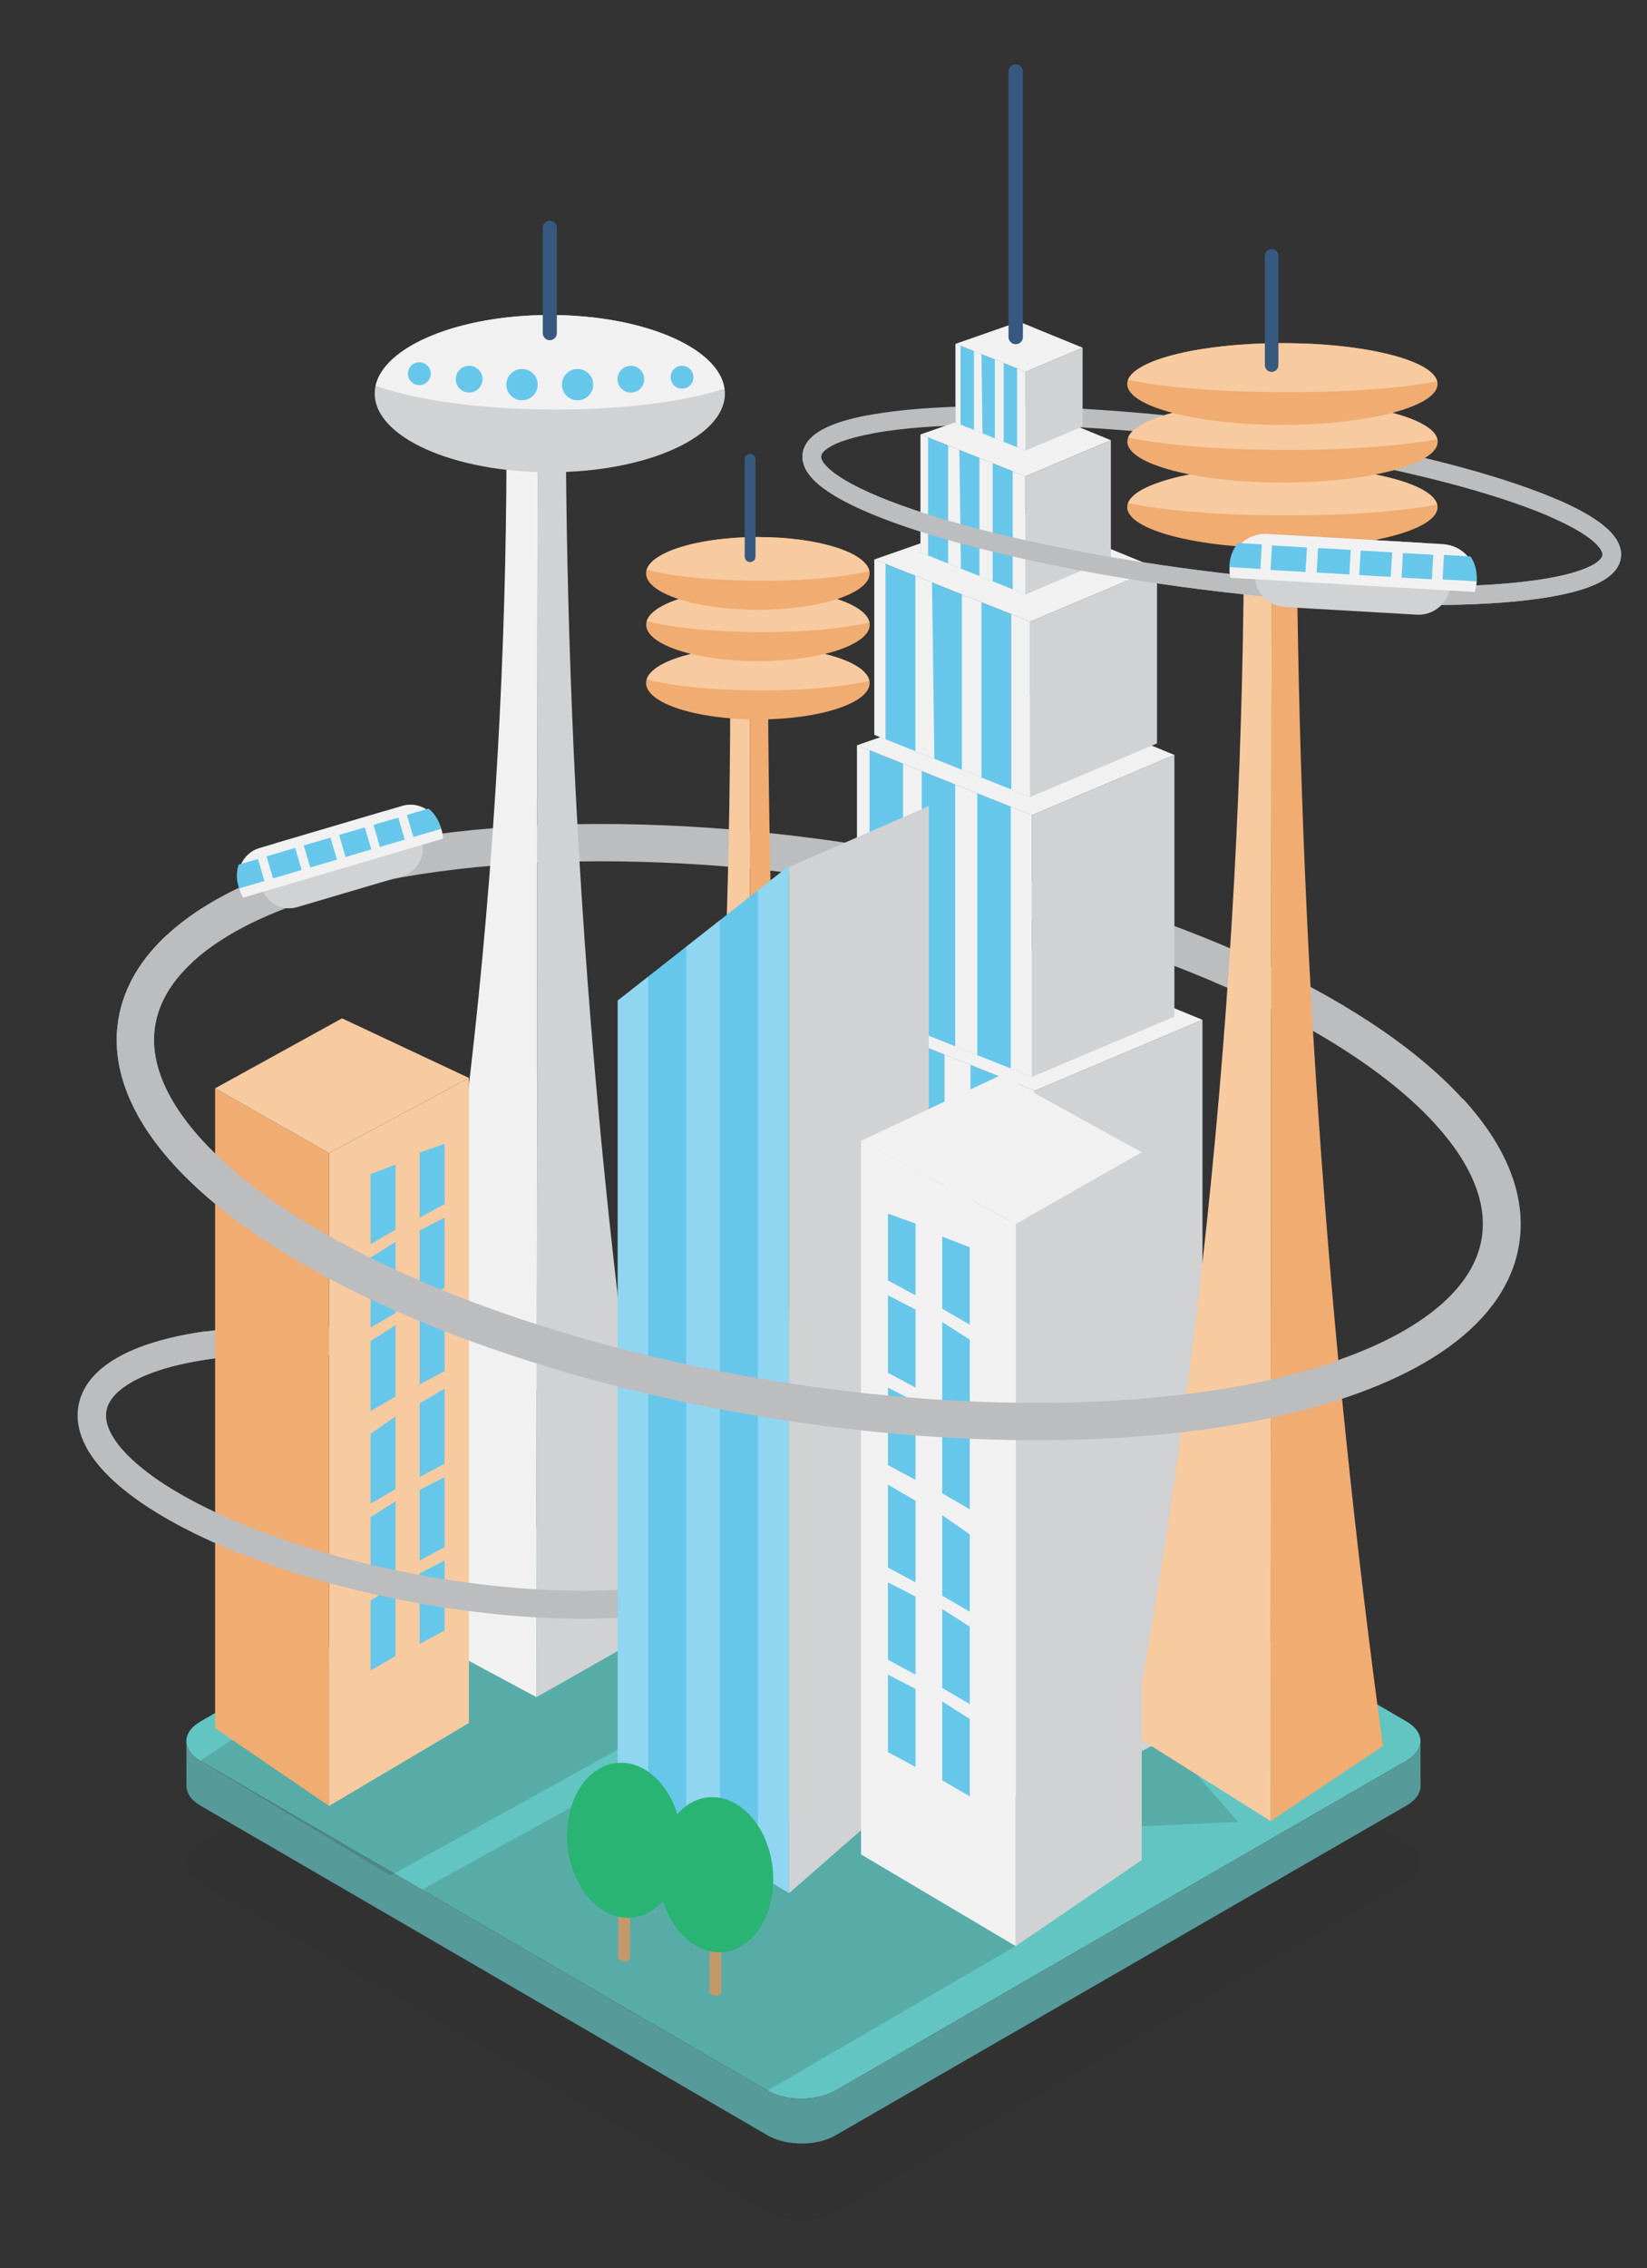 <?xml version="1.0" encoding="utf-8"?>
<!-- Generator: Adobe Illustrator 16.0.0, SVG Export Plug-In . SVG Version: 6.00 Build 0)  -->
<!DOCTYPE svg PUBLIC "-//W3C//DTD SVG 1.1//EN" "http://www.w3.org/Graphics/SVG/1.1/DTD/svg11.dtd">
<svg version="1.1" id="megalopolis" xmlns="http://www.w3.org/2000/svg" xmlns:xlink="http://www.w3.org/1999/xlink" x="0px"
	 y="0px" width="176.667px" height="243.165px" viewBox="0 -66.497 176.667 243.165"
	 enable-background="new 0 -66.497 176.667 243.165" xml:space="preserve">
<rect x="0" y="-66.497" width="176.667" height="243.165" fill="#333333" stroke="none"/>
<path fill="none" stroke="#BBBDBF" stroke-width="2" stroke-miterlimit="10" d="M172.878-6.851
	c-0.561,4.413-20.219,5.555-43.91,2.55s-42.444-9.017-41.884-13.43c0.56-4.413,20.218-5.555,43.91-2.55
	S173.437-11.263,172.878-6.851"/>
<ellipse transform="matrix(0.983 0.185 -0.185 0.983 17.757 -7.056)" fill="none" stroke="#BBBDBF" stroke-width="3" stroke-miterlimit="10" cx="46.586" cy="91.366" rx="37.335" ry="12.602"/>
<ellipse transform="matrix(0.987 0.158 -0.158 0.987 9.783 -13.196)" fill="none" stroke="#BBBDBF" stroke-width="4" stroke-miterlimit="10" cx="87.82" cy="54.885" rx="74.086" ry="29.088"/>
<g>
	<g opacity="0.3">
		<path opacity="0.16" fill="#231F20" d="M150.871,131.112L90.033,95.756c-2.006-1.166-5.267-1.166-7.287,0l-61.235,35.355
			c-2.02,1.166-2.03,3.055-0.024,4.221l60.838,35.354c2.006,1.166,5.268,1.166,7.287,0l61.234-35.354
			C152.865,134.167,152.876,132.278,150.871,131.112z"/>
	</g>
	<g>
		<g enable-background="new    ">
			<g>
				<path fill="#62C5C1" d="M150.871,118.071L90.033,82.715c-2.006-1.166-5.267-1.166-7.287,0l-61.235,35.354
					c-2.02,1.166-2.03,3.055-0.024,4.221l60.838,35.355c2.006,1.166,5.268,1.166,7.287,0l61.234-35.354
					C152.865,121.125,152.876,119.237,150.871,118.071z"/>
			</g>
			<path fill="#569A9A" d="M150.845,122.292l-61.234,35.354c-2.019,1.166-5.281,1.166-7.287,0L21.486,122.29
				c-0.996-0.578-1.495-1.336-1.497-2.096l0.014,4.803c0.002,0.758,0.501,1.516,1.498,2.096l60.837,35.354
				c2.006,1.166,5.268,1.166,7.287,0l61.234-35.354c1.018-0.586,1.525-1.355,1.521-2.125l-0.012-4.801
				C152.371,120.934,151.863,121.704,150.845,122.292z"/>
		</g>
	</g>
</g>
<polygon opacity="0.15" fill="#231F20" points="81.729,116.03 45.251,136.1 82.324,157.645 108.951,142.155 122.066,129.327 
	132.812,128.846 122.066,116.542 "/>
<polygon opacity="0.15" fill="#231F20" points="70.877,103.29 41.265,107.627 26.828,118.715 21.486,122.29 41.879,134.598 
	84.175,111.17 "/>
<g>
	<g>
		<path fill="#F1F1F2" d="M40.857,106.504c4.007-18.477,7.551-39.08,9.998-61.576c2.617-24.062,3.547-46.307,3.475-66.295
			c1.114,0,2.229,0,3.345,0l-0.127,136.834L40.857,106.504z"/>
		<path fill="#D0D2D3" d="M71.146,107.741c-3.205-20-5.923-41.642-7.785-64.77c-1.837-22.811-2.62-44.326-2.676-64.338
			c-1.004,0-2.008,0-3.011,0l-0.127,136.834L71.146,107.741z"/>
		<ellipse fill="#D0D2D3" cx="58.977" cy="-24.293" rx="18.78" ry="8.43"/>
		<path fill="#F1F1F2" d="M60.652-22.593c5.891-0.059,12.173-0.675,17.045-2.226c-0.607-4.41-8.744-7.904-18.721-7.904
			c-9.736,0-17.74,3.326-18.686,7.585C45.927-23.173,53.687-22.523,60.652-22.593z"/>
		
			<line fill="none" stroke="#375980" stroke-width="1.509" stroke-linecap="round" stroke-miterlimit="10" x1="58.977" y1="-42.07" x2="58.977" y2="-30.78"/>
	</g>
	<circle fill="#67C7EA" cx="55.994" cy="-25.258" r="1.681"/>
	<circle fill="#67C7EA" cx="61.956" cy="-25.258" r="1.682"/>
	<circle fill="#67C7EA" cx="67.672" cy="-25.843" r="1.435"/>
	<circle fill="#67C7EA" cx="50.323" cy="-25.843" r="1.435"/>
	<circle fill="#67C7EA" cx="73.161" cy="-26.053" r="1.225"/>
	<circle fill="#67C7EA" cx="44.98" cy="-26.431" r="1.225"/>
</g>
<g>
	<path fill="#F7CAA0" d="M69.725,123.848c2.558-17.094,4.82-36.154,6.383-56.967c1.671-22.261,2.264-42.841,2.218-61.333
		c0.712,0,1.424,0,2.136,0l-0.082,126.593L69.725,123.848z"/>
	<path fill="#F1AC71" d="M89.062,124.993c-2.047-18.502-3.782-38.525-4.971-59.922c-1.172-21.104-1.673-41.008-1.708-59.523
		c-0.641,0-1.281,0-1.922,0l-0.082,126.593L89.062,124.993z"/>
	<ellipse fill="#F1AC71" cx="81.292" cy="6.741" rx="11.989" ry="3.899"/>
	<path fill="#F7CAA0" d="M82.361,7.527c3.761-0.027,7.771-0.312,10.882-1.029c-0.389-2.04-5.583-3.657-11.952-3.657
		c-6.216,0-11.325,1.539-11.929,3.509C72.961,7.259,77.914,7.559,82.361,7.527z"/>
	<ellipse fill="#F1AC71" cx="81.303" cy="0.489" rx="11.989" ry="3.899"/>
	<path fill="#F7CAA0" d="M82.373,1.275c3.761-0.027,7.771-0.312,10.882-1.029c-0.389-2.04-5.583-3.657-11.953-3.657
		c-6.215,0-11.325,1.539-11.928,3.509C72.973,1.007,77.926,1.307,82.373,1.275z"/>
	<ellipse fill="#F1AC71" cx="81.292" cy="-5.018" rx="11.989" ry="3.899"/>
	<path fill="#F7CAA0" d="M82.361-4.231c3.761-0.027,7.771-0.313,10.882-1.03c-0.389-2.04-5.583-3.656-11.952-3.656
		c-6.216,0-11.325,1.539-11.929,3.509C72.961-4.5,77.914-4.199,82.361-4.231z"/>
	
		<line fill="none" stroke="#375980" stroke-width="1.16" stroke-linecap="round" stroke-miterlimit="10" x1="80.461" y1="-17.26" x2="80.461" y2="-6.816"/>
</g>
<g>
	<g>
		<g>
			<polygon fill="#D0D2D3" points="128.984,42.841 110.994,50.442 110.994,127.061 128.984,117.94 			"/>
			<polygon fill="#67C7EA" points="110.994,50.442 88.916,41.625 88.916,117.331 110.994,127.061 			"/>
			<polygon fill="#F1F1F2" points="128.984,42.841 110.994,50.442 88.916,41.625 108.951,34.632 			"/>
			<g>
				<polygon fill="#F1F1F2" points="94.724,119.891 97.091,120.934 97.091,44.891 94.724,43.945 				"/>
				<polygon fill="#F1F1F2" points="104.101,47.689 101.316,46.577 101.316,122.795 104.101,124.022 				"/>
				<polygon fill="#F1F1F2" points="90.501,42.258 88.916,41.625 88.916,117.331 90.501,118.03 				"/>
				<polygon fill="#F1F1F2" points="108.324,49.376 108.324,125.883 110.994,127.061 110.994,50.442 				"/>
			</g>
		</g>
		<g>
			<polygon fill="#D0D2D3" points="125.972,14.442 110.687,20.901 110.687,48.966 125.972,42.507 			"/>
			<polygon fill="#67C7EA" points="110.687,20.901 91.927,13.409 91.927,41.474 110.687,48.966 			"/>
			<polygon fill="#F1F1F2" points="125.972,14.442 110.687,20.901 91.927,13.409 108.951,7.468 			"/>
			<g>
				<polygon fill="#F1F1F2" points="96.863,43.445 98.875,44.249 98.875,16.184 96.863,15.38 				"/>
				<polygon fill="#F1F1F2" points="104.83,18.562 102.462,17.617 102.462,45.682 104.83,46.627 				"/>
				<polygon fill="#F1F1F2" points="93.275,13.947 91.927,13.409 91.927,41.474 93.275,42.012 				"/>
				<polygon fill="#F1F1F2" points="108.417,19.995 108.417,48.06 110.687,48.966 110.687,20.901 				"/>
			</g>
		</g>
		<g>
			<polygon fill="#D0D2D3" points="124.111,-5.596 110.498,0.156 110.498,18.959 124.111,13.208 			"/>
			<polygon fill="#67C7EA" points="110.498,0.156 93.789,-6.516 93.789,12.287 110.498,18.959 			"/>
			<polygon fill="#F1F1F2" points="124.111,-5.596 110.498,0.156 93.789,-6.516 108.951,-11.808 			"/>
			<g>
				<polygon fill="#F1F1F2" points="98.185,14.042 100.226,14.857 99.976,-4.045 98.185,-4.76 				"/>
				<polygon fill="#F1F1F2" points="105.281,-1.927 103.173,-2.769 103.173,16.034 105.281,16.876 				"/>
				<polyline fill="#F1F1F2" points="93.789,6.741 93.789,12.287 94.99,12.767 94.99,-6.037 93.789,-6.516 93.789,6.741 				"/>
				<polygon fill="#F1F1F2" points="108.476,-0.65 108.476,18.152 110.498,18.959 110.498,0.156 				"/>
			</g>
		</g>
		<g>
			<polygon fill="#D0D2D3" points="119.158,-19.301 109.992,-15.428 109.992,-2.769 119.158,-6.641 			"/>
			<polygon fill="#67C7EA" points="109.992,-15.428 98.742,-19.92 98.742,-7.261 109.992,-2.769 			"/>
			<polygon fill="#F1F1F2" points="119.158,-19.301 109.992,-15.428 98.742,-19.92 108.951,-23.483 			"/>
			<g>
				<polygon fill="#F1F1F2" points="101.703,-6.079 103.076,-5.53 102.908,-18.256 101.703,-18.738 				"/>
				<polygon fill="#F1F1F2" points="106.48,-16.831 105.06,-17.397 105.06,-4.738 106.48,-4.171 				"/>
				<polygon fill="#F1F1F2" points="99.55,-19.597 98.742,-19.92 98.742,-7.261 99.55,-6.938 				"/>
				<polygon fill="#F1F1F2" points="108.63,-15.971 108.63,-3.312 109.992,-2.769 109.992,-15.428 				"/>
			</g>
		</g>
		<g>
			<polygon fill="#D0D2D3" points="116.125,-29.22 110.005,-26.635 110.005,-18.186 116.125,-20.771 			"/>
			<polygon fill="#67C7EA" points="110.005,-26.635 102.498,-29.633 102.498,-21.184 110.005,-18.186 			"/>
			<polygon fill="#F1F1F2" points="116.125,-29.22 110.005,-26.635 102.498,-29.633 109.312,-32.011 			"/>
			<g>
				<polygon fill="#F1F1F2" points="104.474,-20.395 105.39,-20.029 105.279,-28.522 104.474,-28.844 				"/>
				<polygon fill="#F1F1F2" points="107.662,-27.571 106.714,-27.949 106.714,-19.5 107.662,-19.122 				"/>
				<polygon fill="#F1F1F2" points="103.039,-29.417 102.498,-29.633 102.498,-21.184 103.039,-20.968 				"/>
				<polygon fill="#F1F1F2" points="109.099,-26.998 109.099,-18.548 110.005,-18.186 110.005,-26.635 				"/>
			</g>
		</g>
	</g>
	
		<line fill="none" stroke="#375980" stroke-width="1.543" stroke-linecap="round" stroke-miterlimit="10" x1="108.951" y1="-58.828" x2="108.951" y2="-30.366"/>
</g>
<g>
	<path fill="#F7CAA0" d="M121.496,119.438c3.553-19.201,6.693-40.615,8.863-63.995c2.318-25.007,3.143-48.126,3.078-68.9
		c0.988,0,1.977,0,2.965,0l-0.111,142.211L121.496,119.438z"/>
	<path fill="#F1AC71" d="M148.343,120.723c-2.84-20.785-5.25-43.277-6.9-67.314c-1.627-23.707-2.322-46.067-2.371-66.866
		c-0.891,0-1.779,0-2.67,0l-0.111,142.211L148.343,120.723z"/>
	<ellipse fill="#F1AC71" cx="137.557" cy="-12.117" rx="16.646" ry="4.381"/>
	<path fill="#F7CAA0" d="M139.042-11.233c5.221-0.031,10.789-0.351,15.107-1.157c-0.539-2.292-7.75-4.107-16.594-4.107
		c-8.629,0-15.725,1.728-16.561,3.941C125.99-11.535,132.867-11.197,139.042-11.233z"/>
	<ellipse fill="#F1AC71" cx="137.573" cy="-19.14" rx="16.646" ry="4.381"/>
	<path fill="#F7CAA0" d="M139.058-18.257c5.221-0.031,10.789-0.351,15.107-1.156c-0.539-2.292-7.75-4.108-16.594-4.108
		c-8.629,0-15.725,1.729-16.561,3.942C126.005-18.558,132.884-18.221,139.058-18.257z"/>
	<ellipse fill="#F1AC71" cx="137.557" cy="-25.326" rx="16.646" ry="4.381"/>
	<path fill="#F7CAA0" d="M139.042-24.443c5.221-0.03,10.789-0.351,15.107-1.156c-0.539-2.292-7.75-4.107-16.594-4.107
		c-8.629,0-15.725,1.728-16.561,3.941C125.99-24.744,132.867-24.406,139.042-24.443z"/>
	
		<line fill="none" stroke="#375980" stroke-width="1.448" stroke-linecap="round" stroke-miterlimit="10" x1="136.402" y1="-39.079" x2="136.402" y2="-27.346"/>
</g>
<g>
	<polygon fill="#F1AC71" points="23.077,50.186 35.299,57.129 35.299,127.125 23.077,118.793 	"/>
	<polygon fill="#F7CAA0" points="35.299,57.129 50.298,49.074 50.298,118.239 35.299,127.125 	"/>
	<polygon fill="#F7CAA0" points="23.077,50.186 35.299,57.129 50.298,49.074 36.688,42.686 	"/>
	<polygon fill="#67C7EA" points="45.013,57.094 45.013,64.051 47.686,62.612 47.686,56.134 	"/>
	<polygon fill="#67C7EA" points="39.754,59.394 39.754,66.896 42.427,65.344 42.427,58.36 	"/>
	<polygon fill="#67C7EA" points="45.013,65.425 45.013,72.997 47.686,71.558 47.686,64.051 	"/>
	<polygon fill="#67C7EA" points="39.754,68.34 39.754,75.842 42.427,74.29 42.427,66.637 	"/>
	<polygon fill="#67C7EA" points="45.013,74.372 45.013,81.944 47.686,80.504 47.686,72.997 	"/>
	<polygon fill="#67C7EA" points="39.754,77.287 39.754,84.79 42.427,83.237 42.427,75.583 	"/>
	<polygon fill="#67C7EA" points="45.013,83.956 45.013,91.872 47.686,90.432 47.686,82.405 	"/>
	<polygon fill="#67C7EA" points="39.754,87.215 39.754,94.717 42.427,93.165 42.427,85.366 	"/>
	<polygon fill="#67C7EA" points="45.013,93.247 45.013,100.819 47.686,99.379 47.686,91.872 	"/>
	<polygon fill="#67C7EA" points="39.754,96.163 39.754,103.665 42.427,102.112 42.427,94.459 	"/>
	<polygon fill="#67C7EA" points="45.013,102.194 45.013,109.764 47.686,108.327 47.686,100.819 	"/>
	<polygon fill="#67C7EA" points="39.754,105.108 39.754,112.61 42.427,111.057 42.427,103.405 	"/>
</g>
<path fill="none" stroke="#BBBDBF" stroke-width="3" stroke-miterlimit="10" d="M75.7,104.032
	c-7.215,2.051-18.788,2.107-31.452-0.283C23.986,99.924,8.607,91.278,9.898,84.44c0.646-3.42,5.337-5.74,12.399-6.729"/>
<g>
	<polygon fill="#D0D2D3" points="99.63,19.923 84.646,26.461 84.646,136.477 99.63,123.381 	"/>
	<polygon fill="#67C7EA" points="84.646,26.325 66.256,40.781 66.256,125.581 84.646,136.477 	"/>
	<g opacity="0.27">
		<polygon fill="#FFFFFF" points="73.61,129.938 77.225,132.079 77.225,32.159 73.61,35 		"/>
		<polygon fill="#FFFFFF" points="69.537,38.202 66.256,40.781 66.256,125.581 69.537,127.524 		"/>
		<polygon fill="#FFFFFF" points="81.298,28.958 81.298,134.493 84.646,136.477 84.646,26.325 		"/>
	</g>
</g>
<g>
	<polygon fill="#D0D2D3" points="122.468,57.045 108.951,64.726 108.951,142.155 122.468,132.936 	"/>
	<polygon fill="#F1F1F2" points="108.951,64.726 92.359,55.816 92.359,132.323 108.951,142.155 	"/>
	<polygon fill="#F1F1F2" points="122.468,57.045 108.951,64.726 92.359,55.816 107.414,48.749 	"/>
	<polygon fill="#67C7EA" points="98.205,64.686 98.205,72.382 95.248,70.79 95.248,63.625 	"/>
	<polygon fill="#67C7EA" points="104.021,67.231 104.021,75.53 101.066,73.813 101.066,66.086 	"/>
	<polygon fill="#67C7EA" points="98.205,73.903 98.205,82.278 95.248,80.686 95.248,72.382 	"/>
	<polygon fill="#67C7EA" points="104.021,77.127 104.021,85.426 101.066,83.709 101.066,75.243 	"/>
	<polygon fill="#67C7EA" points="98.205,83.799 98.205,92.174 95.248,90.583 95.248,82.278 	"/>
	<polygon fill="#67C7EA" points="104.021,87.024 104.021,95.323 101.066,93.604 101.066,85.139 	"/>
	<polygon fill="#67C7EA" points="98.205,94.401 98.205,103.157 95.248,101.565 95.248,92.684 	"/>
	<polygon fill="#67C7EA" points="104.021,98.006 104.021,106.305 101.066,104.588 101.066,95.961 	"/>
	<polygon fill="#67C7EA" points="98.205,104.678 98.205,113.053 95.248,111.461 95.248,103.157 	"/>
	<polygon fill="#67C7EA" points="104.021,107.903 104.021,116.202 101.066,114.483 101.066,106.018 	"/>
	<polygon fill="#67C7EA" points="98.205,114.575 98.205,122.95 95.248,121.358 95.248,113.053 	"/>
	<polygon fill="#67C7EA" points="104.021,117.799 104.021,126.096 101.066,124.379 101.066,115.915 	"/>
</g>
<g>
	<path fill="#C3996B" d="M77.365,147.17c-0.085,0.352-0.903,0.516-1.246-0.076c-0.028-0.455,0-5.023,0-5.023l1.246,0.076
		C77.365,142.147,77.403,146.706,77.365,147.17z"/>
	<path fill="#29B473" d="M82.943,135.012c0,4.572-2.753,8.066-6.159,7.791c-3.4-0.275-6.159-4.223-6.159-8.797
		c0-4.588,2.759-8.084,6.159-7.803C80.19,126.483,82.943,130.424,82.943,135.012z"/>
</g>
<g>
	<path fill="#C3996B" d="M67.568,143.477c-0.086,0.352-0.903,0.518-1.247-0.074c-0.027-0.457,0-5.023,0-5.023l1.247,0.074
		C67.568,138.454,67.605,143.012,67.568,143.477z"/>
	<path fill="#29B473" d="M73.146,131.321c0,4.57-2.754,8.064-6.159,7.789c-3.401-0.275-6.159-4.221-6.159-8.797
		c0-4.588,2.758-8.082,6.159-7.803C70.393,122.79,73.146,126.733,73.146,131.321z"/>
</g>
<path fill="none" stroke="#BBBDBF" stroke-width="4" stroke-miterlimit="10" d="M155.468,52.677
	c4.215,4.606,6.236,9.358,5.506,13.923c-2.541,15.863-37.352,23.479-77.753,17.008c-40.402-6.47-71.095-24.574-68.555-40.437
	c0.475-2.964,2.076-5.64,4.629-7.989"/>
<path fill="none" stroke="#BBBDBF" stroke-width="2" stroke-miterlimit="10" d="M172.878-6.851
	c-0.561,4.413-20.219,5.555-43.91,2.55s-42.444-9.017-41.884-13.43c0.186-1.459,2.458-2.561,6.277-3.273"/>
<path fill="none" stroke="#BBBDBF" stroke-width="2" stroke-miterlimit="10" d="M166.603-12.042c4.16,1.794,6.477,3.597,6.275,5.191
	"/>
<g>
	<path fill="#D0D2D3" d="M151.958-0.594l-14.127-0.817c-1.893-0.109-3.34-1.732-3.23-3.625l0.051-0.85
		c0.109-1.893,1.73-3.338,3.623-3.229l14.129,0.816c1.893,0.109,3.338,1.732,3.229,3.625l-0.049,0.85
		C155.474-1.93,153.851-0.484,151.958-0.594z"/>
	<path fill="#F1F1F2" d="M158.177-3.031c0.117-0.333,0.193-0.686,0.215-1.056v0c0.123-2.127-1.502-3.951-3.629-4.074l-18.801-1.086
		c-2.127-0.123-3.951,1.502-4.074,3.629l0,0c-0.021,0.37,0.012,0.729,0.09,1.073L158.177-3.031z"/>
	<path fill="#67C7EA" d="M157.734-6.837l-2.842-0.164l-0.152,2.628l3.613,0.208c0.012-0.097,0.031-0.193,0.037-0.293l0,0
		C158.441-5.336,158.191-6.161,157.734-6.837z"/>
	
		<rect x="145.921" y="-7.42" transform="matrix(0.998 0.058 -0.058 0.998 -0.106 -8.528)" fill="#67C7EA" width="3.385" height="2.632"/>
	
		<rect x="150.743" y="-7.477" transform="matrix(0.057 -0.998 0.998 0.057 149.209 146.298)" fill="#67C7EA" width="2.632" height="3.259"/>
	
		<rect x="136.401" y="-7.959" transform="matrix(0.998 0.058 -0.058 0.998 -0.153 -7.984)" fill="#67C7EA" width="3.76" height="2.632"/>
	
		<rect x="141.724" y="-8.123" transform="matrix(0.058 -0.998 0.998 0.058 141.12 136.801)" fill="#67C7EA" width="2.632" height="3.51"/>
	<path fill="#67C7EA" d="M135.349-8.131l-2.492-0.144c-0.014-0.001-0.023-0.008-0.037-0.01c-0.537,0.621-0.883,1.413-0.934,2.295
		l0,0c-0.006,0.1,0.002,0.197,0.004,0.295l3.307,0.191L135.349-8.131z"/>
</g>
<g>
	<path fill="#D0D2D3" d="M43.156,27.434L31.885,30.76c-1.624,0.479-3.329-0.449-3.809-2.073l-0.309-1.047
		c-0.479-1.624,0.449-3.329,2.073-3.808l11.271-3.326c1.624-0.479,3.329,0.449,3.809,2.073l0.309,1.047
		C45.709,25.25,44.78,26.955,43.156,27.434z"/>
	<path fill="#F1F1F2" d="M47.509,23.425c-0.01-0.328-0.06-0.662-0.157-0.994l0,0c-0.564-1.913-2.432-3.048-4.171-2.535L27.81,24.432
		c-1.739,0.513-2.691,2.48-2.127,4.393l0,0c0.099,0.333,0.238,0.64,0.407,0.921L47.509,23.425z"/>
	<path fill="#67C7EA" d="M45.968,20.196l-2.323,0.686l0.697,2.363l2.953-0.872c-0.02-0.09-0.034-0.18-0.061-0.27l0,0
		C47.001,21.314,46.544,20.66,45.968,20.196z"/>
	
		<rect x="36.665" y="22.569" transform="matrix(0.959 -0.283 0.283 0.959 -5.178 11.758)" fill="#67C7EA" width="2.879" height="2.464"/>
	
		<rect x="40.507" y="21.342" transform="matrix(-0.283 -0.959 0.959 -0.283 31.754 69.194)" fill="#67C7EA" width="2.464" height="2.773"/>
	
		<rect x="28.875" y="24.82" transform="matrix(0.959 -0.283 0.283 0.959 -6.126 9.688)" fill="#67C7EA" width="3.201" height="2.464"/>
	
		<rect x="33.135" y="23.41" transform="matrix(-0.283 -0.959 0.959 -0.283 20.207 64.914)" fill="#67C7EA" width="2.464" height="2.987"/>
	<path fill="#67C7EA" d="M27.668,25.596l-2.037,0.602c-0.012,0.003-0.021,0-0.033,0.002c-0.235,0.704-0.266,1.505-0.031,2.298l0,0
		c0.026,0.09,0.063,0.173,0.096,0.259l2.703-0.798L27.668,25.596z"/>
</g>
</svg>
